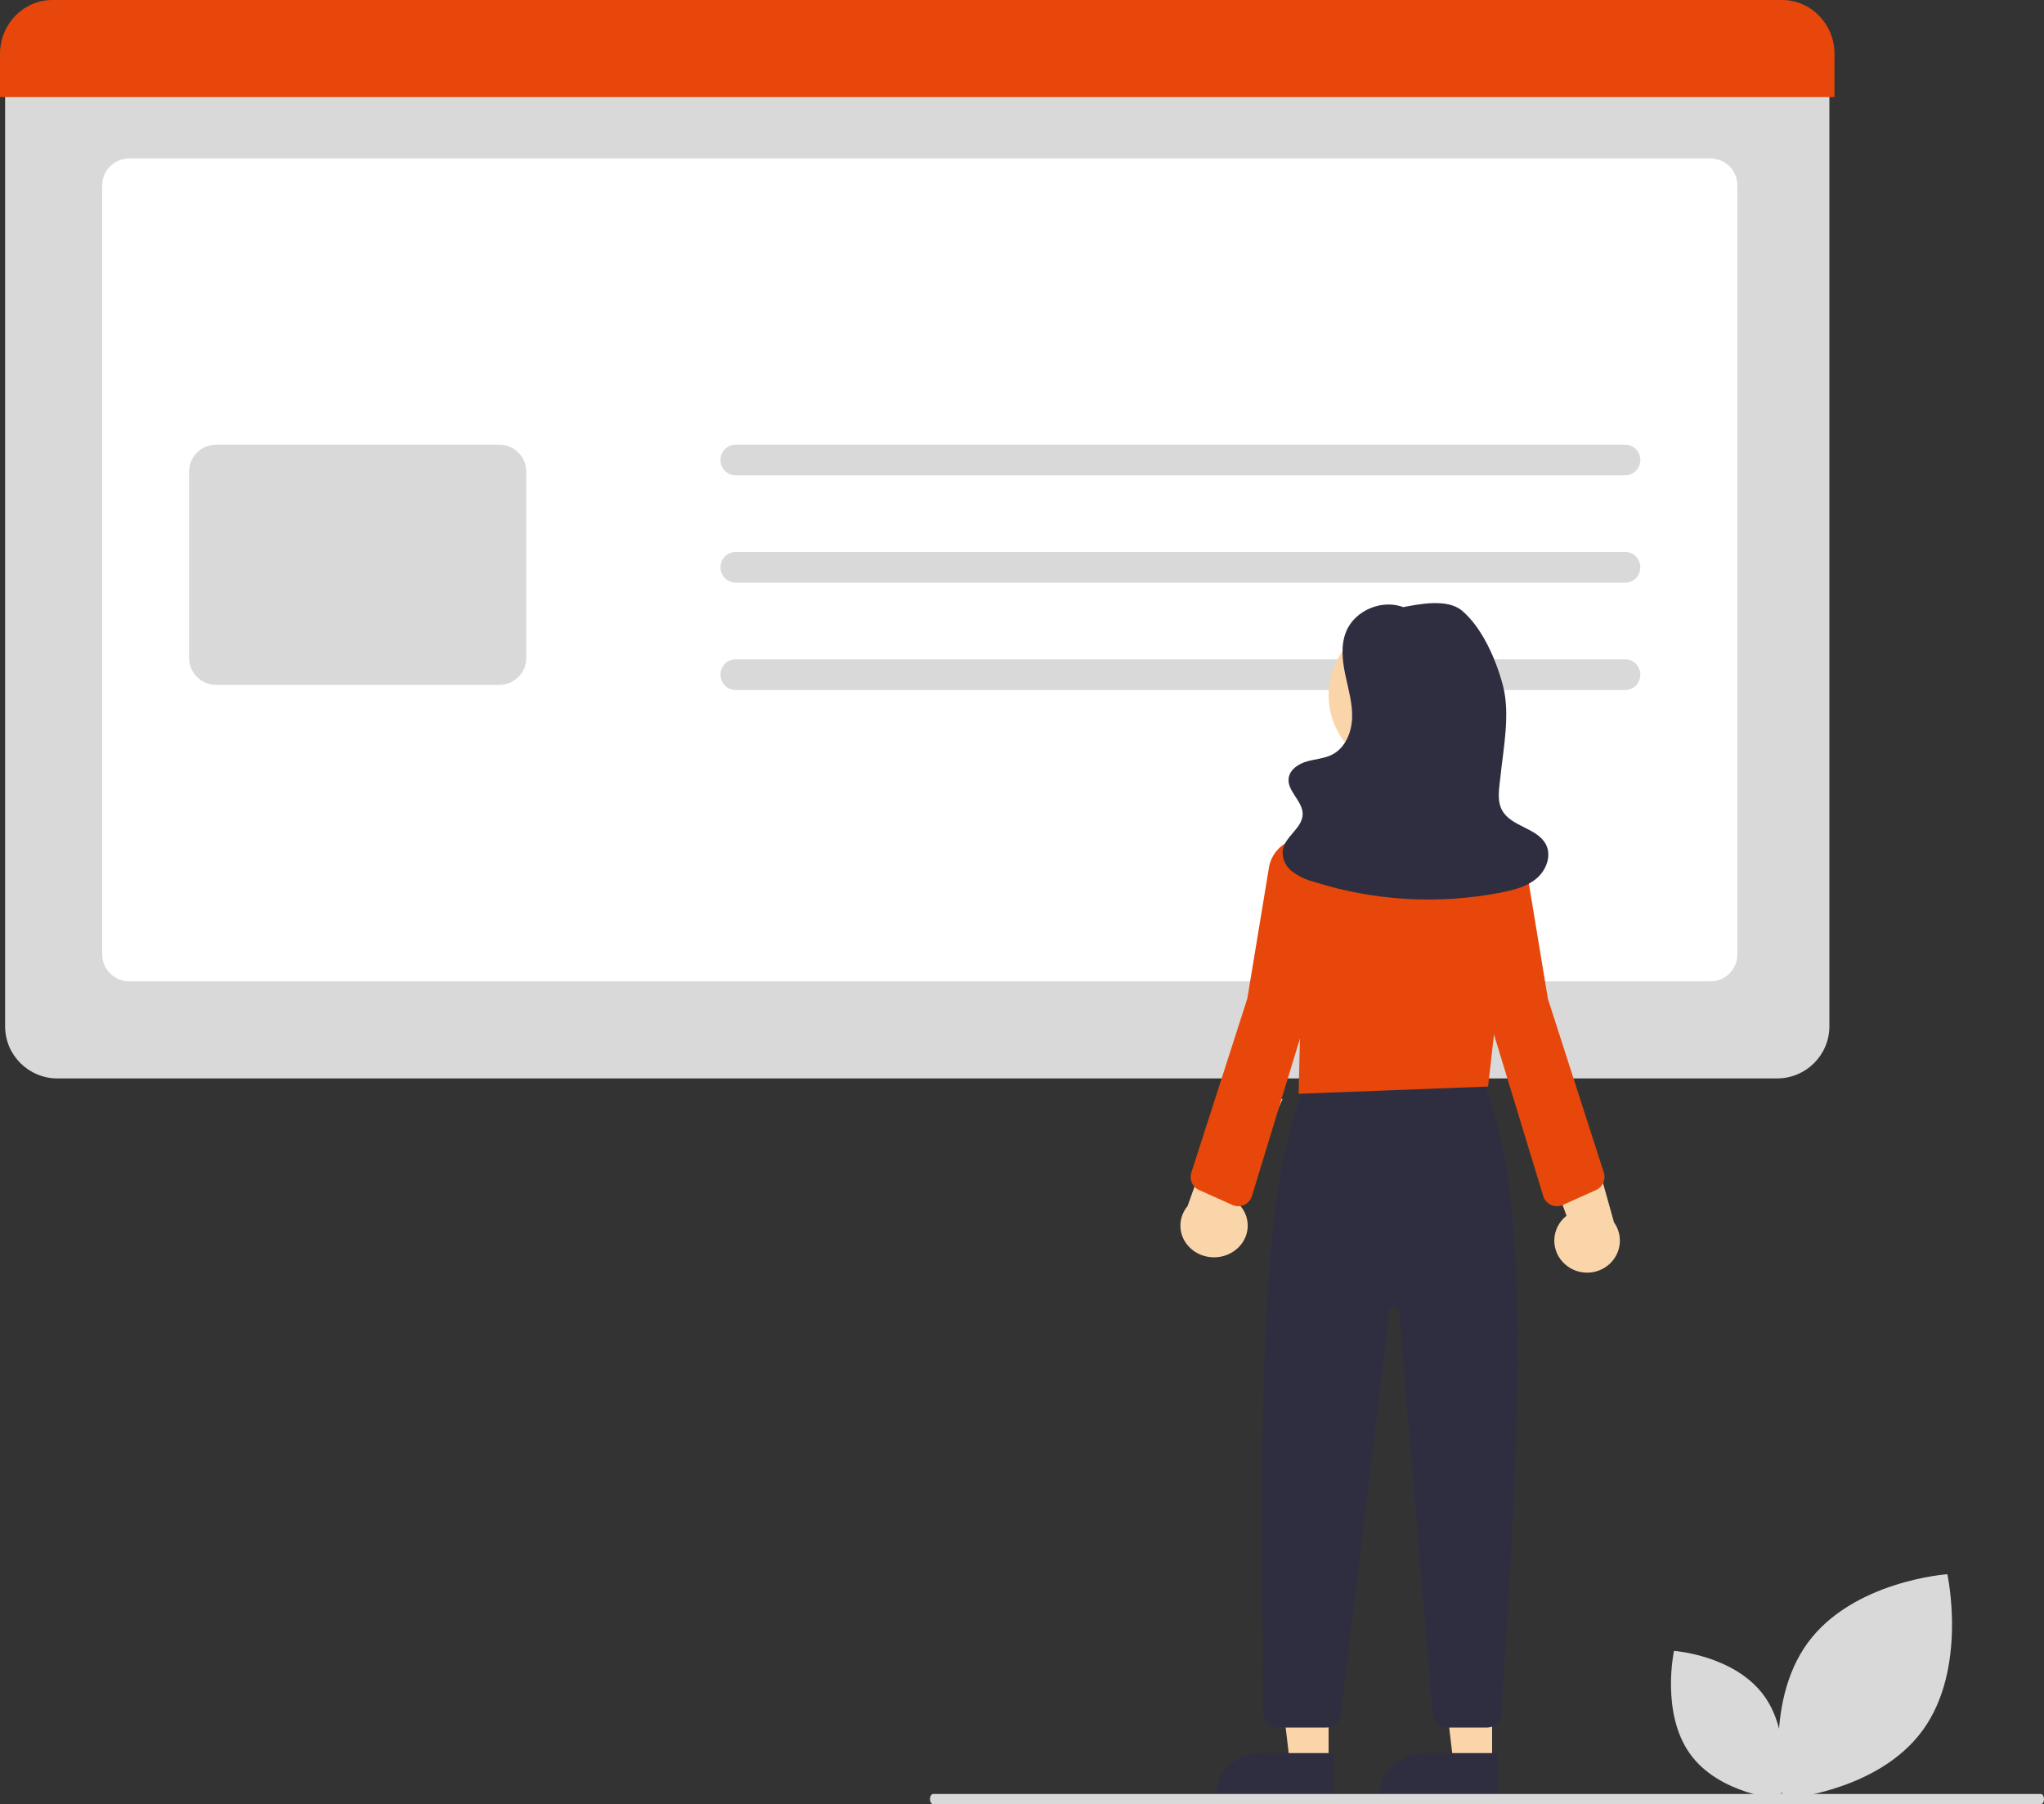 <?xml version="1.0" encoding="UTF-8"?>
<svg width="400px" height="353px" viewBox="0 0 400 353" version="1.1" xmlns="http://www.w3.org/2000/svg" xmlns:xlink="http://www.w3.org/1999/xlink">
    <rect x="0" y="0" width="400" height="353" fill="#333333" stroke="none"/>
    <!-- Generator: Sketch 51.3 (57544) - http://www.bohemiancoding.com/sketch -->
    <title>undraw_Online_information_re_erks</title>
    <desc>Created with Sketch.</desc>
    <defs></defs>
    <g id="About" stroke="none" stroke-width="1" fill="none" fill-rule="evenodd">
        <g id="Desktop-HD" transform="translate(-520, -441)" fill-rule="nonzero">
            <g id="undraw_Online_information_re_erks" transform="translate(520, 441)">
                <path d="M347.762,211 L11.238,211 C5.586,210.994 1.006,206.436 1,200.812 L1,12 L358,12 L358,200.812 C357.994,206.436 353.414,210.994 347.762,211 Z" id="Shape" fill="#D9D9D9"></path>
                <path d="M334.73,192 L25.27,192 C22.361,191.997 20.003,189.634 20,186.719 L20,36.281 C20.003,33.366 22.361,31.003 25.27,31 L334.73,31 C337.639,31.003 339.997,33.366 340,36.281 L340,186.719 C339.997,189.634 337.639,191.997 334.73,192 Z" id="Shape" fill="#FFFFFF"></path>
                <path d="M359,19 L0,19 L0,10.539 C0.006,4.721 4.594,0.007 10.254,0 L348.746,0 C354.406,0.007 358.994,4.721 359,10.539 L359,19 Z" id="Shape" fill="#E7470A"></path>
                <path d="M97.7,134 L42.3,134 C39.374,133.997 37.003,131.627 37,128.702 L37,92.298 C37.003,89.373 39.374,87.003 42.3,87 L97.7,87 C100.626,87.003 102.997,89.373 103,92.298 L103,128.702 C102.997,131.627 100.626,133.997 97.7,134 Z" id="Shape" fill="#D9D9D9"></path>
                <path d="M318.067,93 L143.933,93 C142.313,93 141,91.657 141,90 C141,88.343 142.313,87 143.933,87 L318.067,87 C319.687,87 321,88.343 321,90 C321,91.657 319.687,93 318.067,93 Z" id="Shape" fill="#D9D9D9"></path>
                <path d="M318.067,114 L143.933,114 C142.313,114 141,112.657 141,111 C141,109.343 142.313,108 143.933,108 L318.067,108 C319.687,108 321,109.343 321,111 C321,112.657 319.687,114 318.067,114 Z" id="Shape" fill="#D9D9D9"></path>
                <path d="M318.067,135 L143.933,135 C142.313,135 141,133.657 141,132 C141,130.343 142.313,129 143.933,129 L318.067,129 C319.687,129 321,130.343 321,132 C321,133.657 319.687,135 318.067,135 Z" id="Shape" fill="#D9D9D9"></path>
                <polygon id="Shape" fill="#FBD5AA" points="259.999 346 252.545 346 249 316 260 316"></polygon>
                <path d="M246.886,343 L261,343 L261,351 L238,351 C238,348.878 238.936,346.843 240.603,345.343 C242.269,343.843 244.53,343 246.886,343 Z" id="Shape" fill="#2F2E41"></path>
                <polygon id="Shape" fill="#FBD5AA" points="291.999 346 284.545 346 281 316 292 316"></polygon>
                <path d="M278.886,343 L293,343 L293,351 L270,351 C270,348.878 270.936,346.843 272.603,345.343 C274.269,343.843 276.53,343 278.886,343 Z" id="Shape" fill="#2F2E41"></path>
                <path d="M290.985,338 L283.179,338 C281.718,337.992 280.503,336.886 280.374,335.446 L273.759,256.621 C273.719,256.147 273.322,255.779 272.841,255.771 C272.359,255.762 271.949,256.116 271.892,256.589 L262.392,335.545 C262.222,336.945 261.022,337.999 259.597,338 L250.011,338 C248.464,337.997 247.208,336.761 247.198,335.231 C247.177,330.271 247.143,325.276 247.109,320.279 C246.804,275.779 246.49,229.765 255.883,211.738 L255.969,211.573 L289.866,211 L289.951,211.184 C300.207,233.353 297.094,282.879 294.084,330.774 L293.794,335.389 C293.7,336.855 292.471,337.998 290.985,338 Z" id="Shape" fill="#2F2E41"></path>
                <circle id="Oval" fill="#FBD5AA" cx="275" cy="136" r="15"></circle>
                <path d="M254.134,214 L254.552,196.526 L251.54,182.892 C249.997,176.045 251.806,168.869 256.409,163.583 C260.887,158.323 267.6,155.529 274.473,156.065 L274.473,156.065 C274.692,156.082 274.911,156.101 275.131,156.12 C280.98,156.649 286.365,159.54 290.05,164.13 C293.812,168.745 295.544,174.697 294.85,180.619 L291.206,212.586 L254.134,214 Z" id="Shape" fill="#E7470A"></path>
                <path d="M241.66,244.662 C243.186,243.538 244.106,241.836 244.172,240.011 C244.238,238.187 243.444,236.429 242.003,235.21 L251,215 L239.126,217.102 L232.402,235.972 C230.345,238.444 230.575,241.976 232.937,244.193 C235.298,246.41 239.046,246.611 241.66,244.662 Z" id="Shape" fill="#FBD5AA"></path>
                <path d="M306.338,247.419 C304.921,246.204 304.126,244.437 304.169,242.593 C304.212,240.75 305.087,239.02 306.56,237.869 L299,217 L310.423,219.763 L315.851,239.157 C317.706,241.762 317.275,245.311 314.848,247.419 C312.421,249.527 308.765,249.527 306.338,247.419 L306.338,247.419 Z" id="Shape" fill="#FBD5AA"></path>
                <path d="M242.325,236 C241.931,236 241.542,235.917 241.183,235.756 L234.653,232.831 C233.352,232.25 232.698,230.782 233.136,229.426 L244.09,195.398 L248.323,169.762 C248.733,167.282 250.462,165.222 252.834,164.389 C255.206,163.556 257.843,164.082 259.714,165.761 C261.585,167.44 262.392,170.005 261.819,172.453 L255.385,199.946 L244.997,234.021 C244.639,235.197 243.554,236.001 242.325,236 L242.325,236 Z" id="Shape" fill="#E7470A"></path>
                <path d="M304.675,236 C303.446,236.001 302.361,235.197 302.003,234.021 L291.621,199.966 L285.181,172.453 C284.608,170.006 285.415,167.44 287.286,165.761 C289.157,164.082 291.794,163.556 294.166,164.389 C296.538,165.222 298.267,167.282 298.677,169.763 L302.921,195.443 L313.864,229.426 C314.302,230.782 313.648,232.25 312.347,232.831 L305.817,235.756 C305.458,235.917 305.069,236 304.675,236 Z" id="Shape" fill="#E7470A"></path>
                <path d="M274.894,118.906 C270.66,117.087 265.129,119.351 263.42,123.602 C262.357,126.248 262.682,129.232 263.268,132.02 C263.854,134.809 264.69,137.591 264.6,140.438 C264.51,143.285 263.274,146.307 260.728,147.624 C259.206,148.411 257.427,148.499 255.777,148.968 C254.128,149.437 252.426,150.535 252.188,152.22 C251.829,154.77 254.947,156.712 254.926,159.287 C254.904,162.015 251.467,163.635 251.022,166.327 C250.866,167.929 251.552,169.498 252.839,170.479 C254.115,171.43 255.565,172.127 257.109,172.53 C268.986,176.295 281.633,177.01 293.864,174.607 C296.295,174.126 298.796,173.476 300.684,171.884 C302.573,170.292 303.653,167.506 302.568,165.296 C300.94,161.983 295.773,161.794 293.973,158.571 C292.893,156.637 293.39,154.263 293.617,152.064 C294.205,146.385 295.56,139.751 294.137,134.219 C292.852,129.221 290.062,122.763 286.074,119.453 C283.212,117.078 277.748,118.161 274.091,118.893 L274.894,118.906 Z" id="Shape" fill="#2F2E41"></path>
                <path d="M399.381,353 L182.619,353 C182.277,353 182,352.552 182,352 C182,351.448 182.277,351 182.619,351 L399.381,351 C399.723,351 400,351.448 400,352 C400,352.552 399.723,353 399.381,353 Z" id="Shape" fill="#D9D9D9"></path>
                <path d="M376.239,338.571 C367.355,350.721 348.915,352 348.915,352 C348.915,352 344.878,333.579 353.761,321.429 C362.645,309.279 381.085,308 381.085,308 C381.085,308 385.122,326.421 376.239,338.571 Z" id="Shape" fill="#D9D9D9"></path>
                <path d="M330.728,343.149 C336.476,351.157 348.408,352 348.408,352 C348.408,352 351.02,339.859 345.272,331.851 C339.524,323.843 327.592,323 327.592,323 C327.592,323 324.98,335.141 330.728,343.149 Z" id="Shape" fill="#D9D9D9"></path>
            </g>
        </g>
    </g>
</svg>